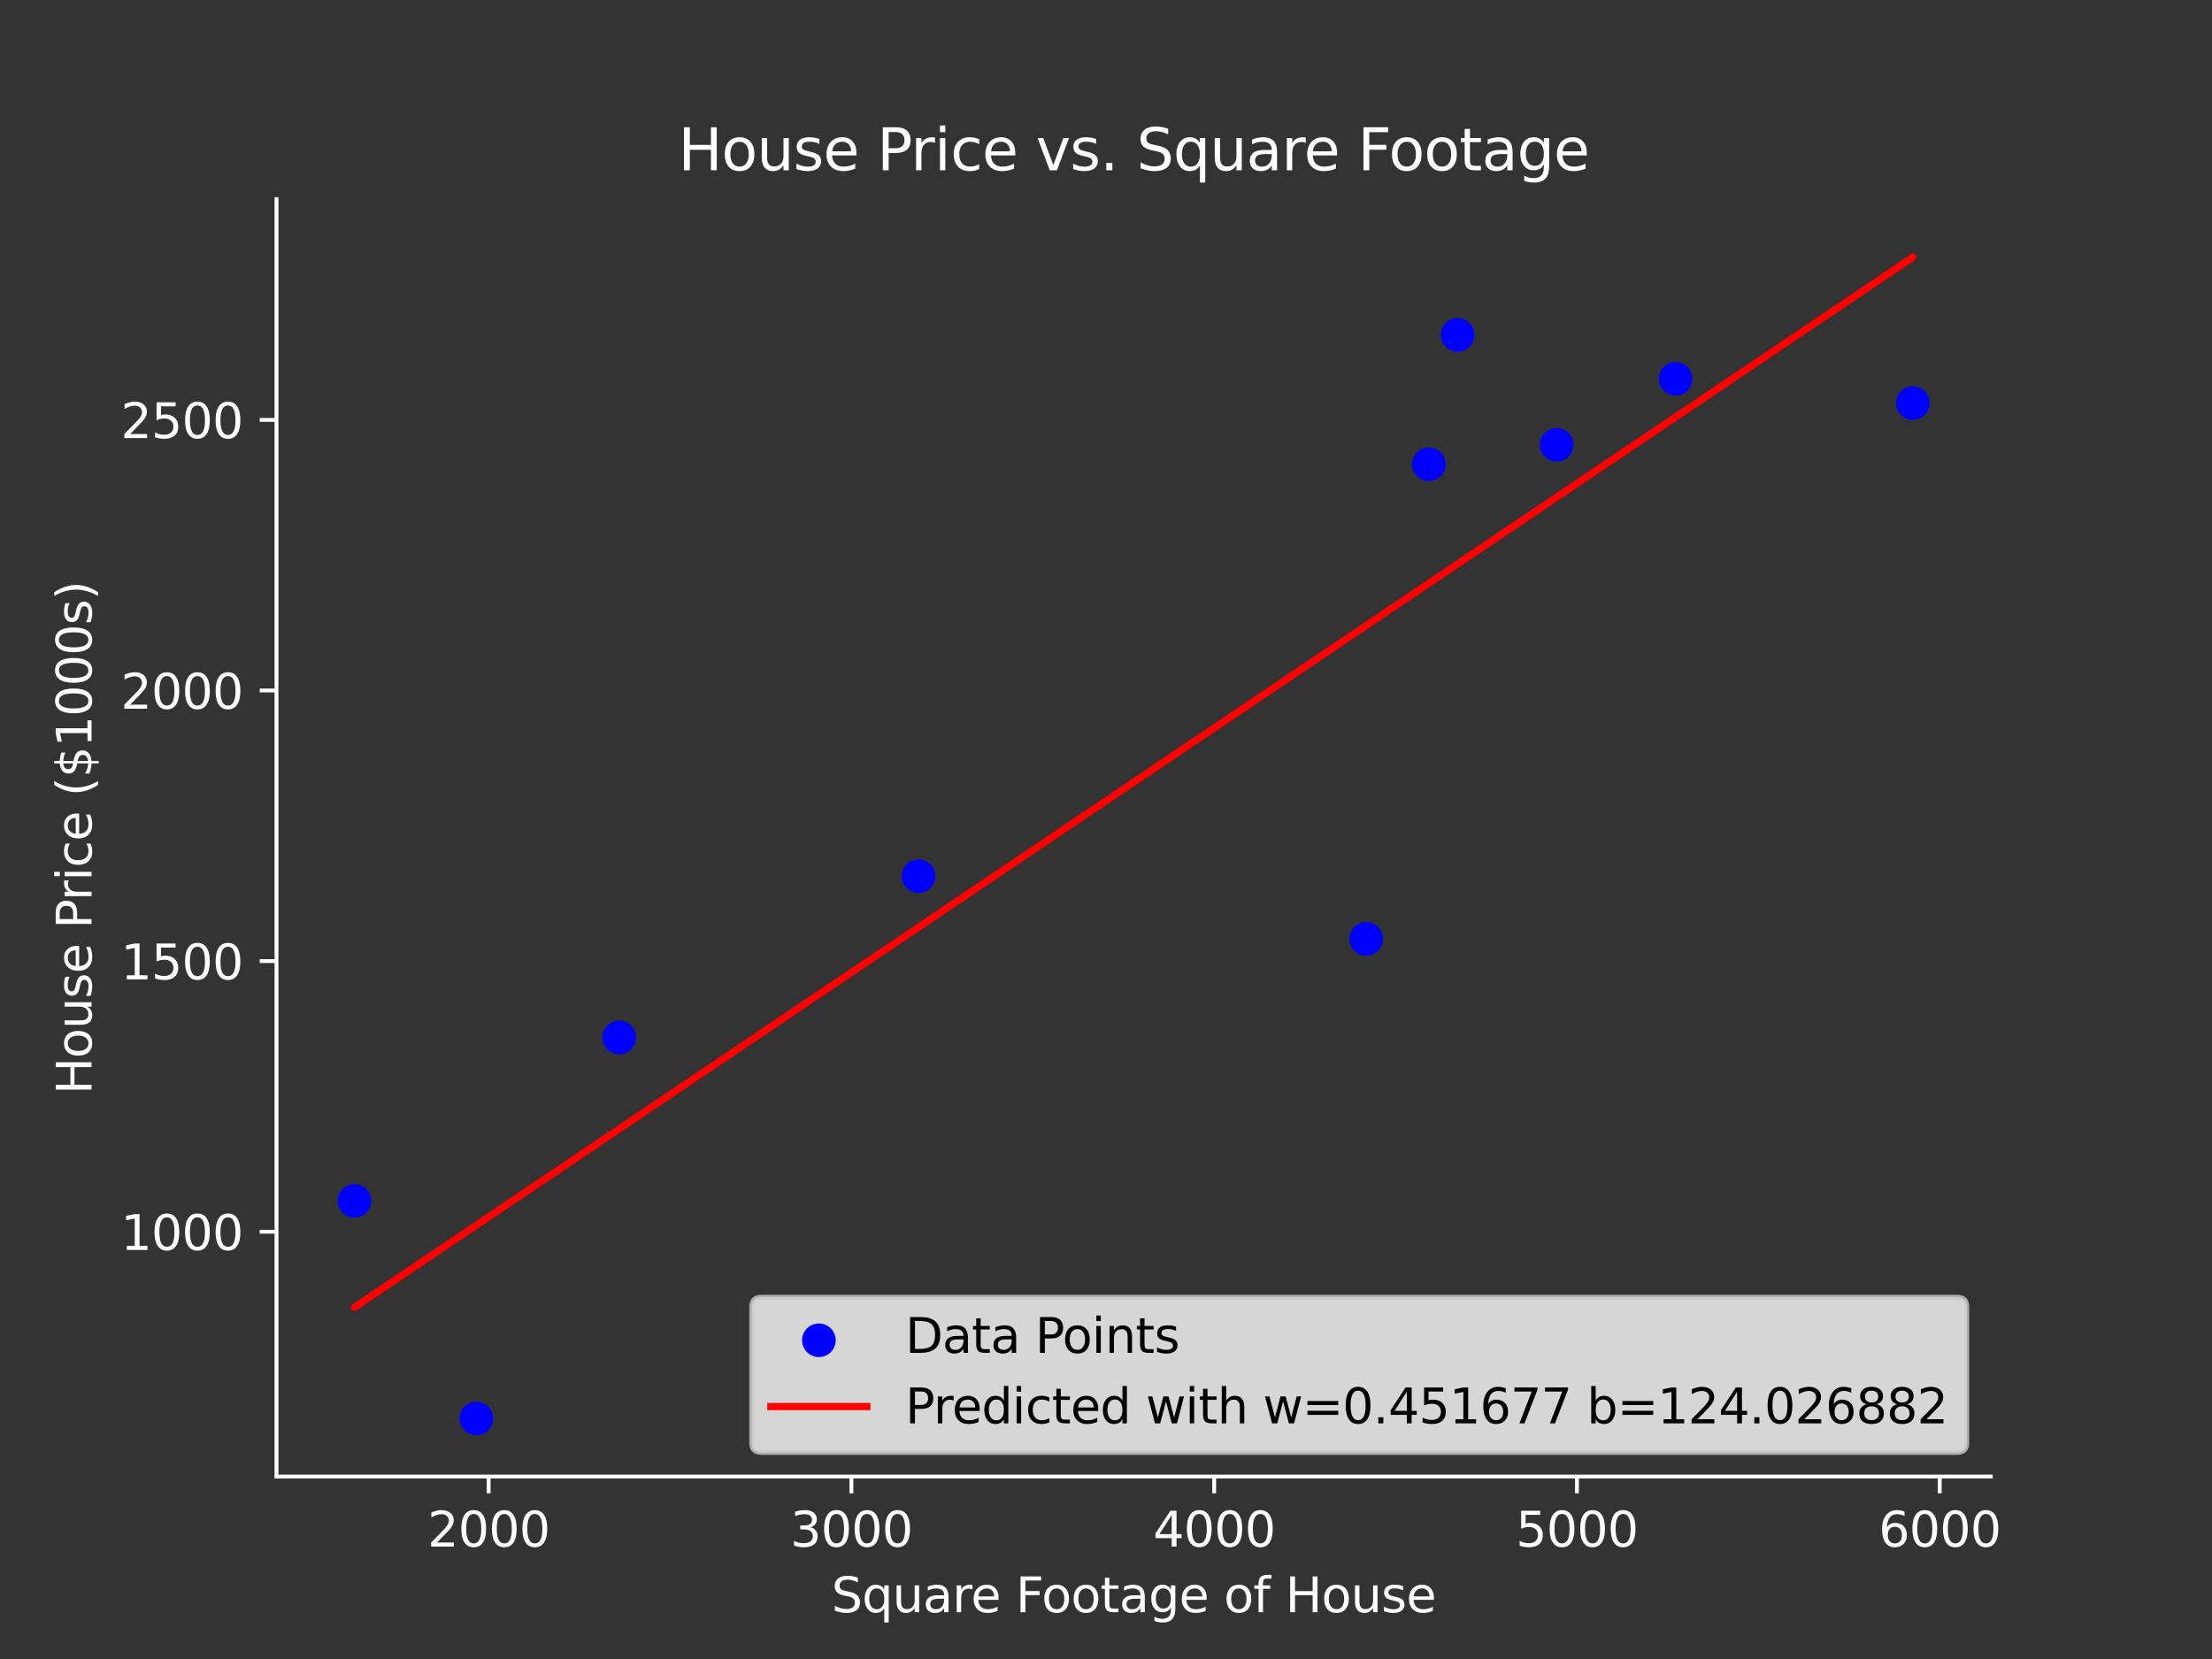 <svg xmlns="http://www.w3.org/2000/svg" xmlns:xlink="http://www.w3.org/1999/xlink" width="614.4" height="460.8" version="1.1" viewBox="0 0 460.8 345.6"><rect x="0" y="0" width="460.8" height="345.6" fill="#333333" stroke="none"/><defs><style type="text/css">*{stroke-linejoin:round;stroke-linecap:butt}</style></defs><g id="figure_1"><g id="patch_1"><path d="M 0 345.6 L 460.8 345.6 L 460.8 0 L 0 0 L 0 345.6 z" style="fill:none"/></g><g id="axes_1"><g id="patch_2"><path d="M 57.6 307.584 L 414.72 307.584 L 414.72 41.472 L 57.6 41.472 L 57.6 307.584 z" style="fill:none"/></g><g id="PathCollection_1"><defs><path id="mee9c5f1aaa" d="M 0 3 C 0.796 3 1.559 2.684 2.121 2.121 C 2.684 1.559 3 0.796 3 0 C 3 -0.796 2.684 -1.559 2.121 -2.121 C 1.559 -2.684 0.796 -3 0 -3 C -0.796 -3 -1.559 -2.684 -2.121 -2.121 C -2.684 -1.559 -3 -0.796 -3 0 C -3 0.796 -2.684 1.559 -2.121 2.121 C -1.559 2.684 -0.796 3 0 3 z" style="stroke:#00f"/></defs><g clip-path="url(#p1c7b400c9b)"><use x="129" y="216.113" xlink:href="#mee9c5f1aaa" style="fill:#00f;stroke:#00f"/><use x="349.064" y="78.899" xlink:href="#mee9c5f1aaa" style="fill:#00f;stroke:#00f"/><use x="297.675" y="96.713" xlink:href="#mee9c5f1aaa" style="fill:#00f;stroke:#00f"/><use x="99.225" y="295.488" xlink:href="#mee9c5f1aaa" style="fill:#00f;stroke:#00f"/><use x="398.487" y="83.972" xlink:href="#mee9c5f1aaa" style="fill:#00f;stroke:#00f"/><use x="324.276" y="92.654" xlink:href="#mee9c5f1aaa" style="fill:#00f;stroke:#00f"/><use x="303.645" y="69.766" xlink:href="#mee9c5f1aaa" style="fill:#00f;stroke:#00f"/><use x="284.601" y="195.593" xlink:href="#mee9c5f1aaa" style="fill:#00f;stroke:#00f"/><use x="73.833" y="250.163" xlink:href="#mee9c5f1aaa" style="fill:#00f;stroke:#00f"/><use x="191.346" y="182.514" xlink:href="#mee9c5f1aaa" style="fill:#00f;stroke:#00f"/></g></g><g id="matplotlib.axis_1"><g id="xtick_1"><g id="line2d_1"><defs><path id="mf391ef7c5e" d="M 0 0 L 0 3.5" style="stroke:#fff;stroke-width:.8"/></defs><g><use x="101.794" y="307.584" xlink:href="#mf391ef7c5e" style="fill:#fff;stroke:#fff;stroke-width:.8"/></g></g><g id="text_1"><g style="fill:#fff" transform="translate(89.069 322.182)scale(0.1 -0.1)"><defs><path id="DejaVuSans-32" d="M 1228 531 L 3431 531 L 3431 0 L 469 0 L 469 531 Q 828 903 1448 1529 Q 2069 2156 2228 2338 Q 2531 2678 2651 2914 Q 2772 3150 2772 3378 Q 2772 3750 2511 3984 Q 2250 4219 1831 4219 Q 1534 4219 1204 4116 Q 875 4013 500 3803 L 500 4441 Q 881 4594 1212 4672 Q 1544 4750 1819 4750 Q 2544 4750 2975 4387 Q 3406 4025 3406 3419 Q 3406 3131 3298 2873 Q 3191 2616 2906 2266 Q 2828 2175 2409 1742 Q 1991 1309 1228 531 z" transform="scale(0.016)"/><path id="DejaVuSans-30" d="M 2034 4250 Q 1547 4250 1301 3770 Q 1056 3291 1056 2328 Q 1056 1369 1301 889 Q 1547 409 2034 409 Q 2525 409 2770 889 Q 3016 1369 3016 2328 Q 3016 3291 2770 3770 Q 2525 4250 2034 4250 z M 2034 4750 Q 2819 4750 3233 4129 Q 3647 3509 3647 2328 Q 3647 1150 3233 529 Q 2819 -91 2034 -91 Q 1250 -91 836 529 Q 422 1150 422 2328 Q 422 3509 836 4129 Q 1250 4750 2034 4750 z" transform="scale(0.016)"/></defs><use xlink:href="#DejaVuSans-32"/><use x="63.623" xlink:href="#DejaVuSans-30"/><use x="127.246" xlink:href="#DejaVuSans-30"/><use x="190.869" xlink:href="#DejaVuSans-30"/></g></g></g><g id="xtick_2"><g id="line2d_2"><g><use x="177.365" y="307.584" xlink:href="#mf391ef7c5e" style="fill:#fff;stroke:#fff;stroke-width:.8"/></g></g><g id="text_2"><g style="fill:#fff" transform="translate(164.64 322.182)scale(0.1 -0.1)"><defs><path id="DejaVuSans-33" d="M 2597 2516 Q 3050 2419 3304 2112 Q 3559 1806 3559 1356 Q 3559 666 3084 287 Q 2609 -91 1734 -91 Q 1441 -91 1130 -33 Q 819 25 488 141 L 488 750 Q 750 597 1062 519 Q 1375 441 1716 441 Q 2309 441 2620 675 Q 2931 909 2931 1356 Q 2931 1769 2642 2001 Q 2353 2234 1838 2234 L 1294 2234 L 1294 2753 L 1863 2753 Q 2328 2753 2575 2939 Q 2822 3125 2822 3475 Q 2822 3834 2567 4026 Q 2313 4219 1838 4219 Q 1578 4219 1281 4162 Q 984 4106 628 3988 L 628 4550 Q 988 4650 1302 4700 Q 1616 4750 1894 4750 Q 2613 4750 3031 4423 Q 3450 4097 3450 3541 Q 3450 3153 3228 2886 Q 3006 2619 2597 2516 z" transform="scale(0.016)"/></defs><use xlink:href="#DejaVuSans-33"/><use x="63.623" xlink:href="#DejaVuSans-30"/><use x="127.246" xlink:href="#DejaVuSans-30"/><use x="190.869" xlink:href="#DejaVuSans-30"/></g></g></g><g id="xtick_3"><g id="line2d_3"><g><use x="252.937" y="307.584" xlink:href="#mf391ef7c5e" style="fill:#fff;stroke:#fff;stroke-width:.8"/></g></g><g id="text_3"><g style="fill:#fff" transform="translate(240.212 322.182)scale(0.1 -0.1)"><defs><path id="DejaVuSans-34" d="M 2419 4116 L 825 1625 L 2419 1625 L 2419 4116 z M 2253 4666 L 3047 4666 L 3047 1625 L 3713 1625 L 3713 1100 L 3047 1100 L 3047 0 L 2419 0 L 2419 1100 L 313 1100 L 313 1709 L 2253 4666 z" transform="scale(0.016)"/></defs><use xlink:href="#DejaVuSans-34"/><use x="63.623" xlink:href="#DejaVuSans-30"/><use x="127.246" xlink:href="#DejaVuSans-30"/><use x="190.869" xlink:href="#DejaVuSans-30"/></g></g></g><g id="xtick_4"><g id="line2d_4"><g><use x="328.508" y="307.584" xlink:href="#mf391ef7c5e" style="fill:#fff;stroke:#fff;stroke-width:.8"/></g></g><g id="text_4"><g style="fill:#fff" transform="translate(315.783 322.182)scale(0.1 -0.1)"><defs><path id="DejaVuSans-35" d="M 691 4666 L 3169 4666 L 3169 4134 L 1269 4134 L 1269 2991 Q 1406 3038 1543 3061 Q 1681 3084 1819 3084 Q 2600 3084 3056 2656 Q 3513 2228 3513 1497 Q 3513 744 3044 326 Q 2575 -91 1722 -91 Q 1428 -91 1123 -41 Q 819 9 494 109 L 494 744 Q 775 591 1075 516 Q 1375 441 1709 441 Q 2250 441 2565 725 Q 2881 1009 2881 1497 Q 2881 1984 2565 2268 Q 2250 2553 1709 2553 Q 1456 2553 1204 2497 Q 953 2441 691 2322 L 691 4666 z" transform="scale(0.016)"/></defs><use xlink:href="#DejaVuSans-35"/><use x="63.623" xlink:href="#DejaVuSans-30"/><use x="127.246" xlink:href="#DejaVuSans-30"/><use x="190.869" xlink:href="#DejaVuSans-30"/></g></g></g><g id="xtick_5"><g id="line2d_5"><g><use x="404.08" y="307.584" xlink:href="#mf391ef7c5e" style="fill:#fff;stroke:#fff;stroke-width:.8"/></g></g><g id="text_5"><g style="fill:#fff" transform="translate(391.355 322.182)scale(0.1 -0.1)"><defs><path id="DejaVuSans-36" d="M 2113 2584 Q 1688 2584 1439 2293 Q 1191 2003 1191 1497 Q 1191 994 1439 701 Q 1688 409 2113 409 Q 2538 409 2786 701 Q 3034 994 3034 1497 Q 3034 2003 2786 2293 Q 2538 2584 2113 2584 z M 3366 4563 L 3366 3988 Q 3128 4100 2886 4159 Q 2644 4219 2406 4219 Q 1781 4219 1451 3797 Q 1122 3375 1075 2522 Q 1259 2794 1537 2939 Q 1816 3084 2150 3084 Q 2853 3084 3261 2657 Q 3669 2231 3669 1497 Q 3669 778 3244 343 Q 2819 -91 2113 -91 Q 1303 -91 875 529 Q 447 1150 447 2328 Q 447 3434 972 4092 Q 1497 4750 2381 4750 Q 2619 4750 2861 4703 Q 3103 4656 3366 4563 z" transform="scale(0.016)"/></defs><use xlink:href="#DejaVuSans-36"/><use x="63.623" xlink:href="#DejaVuSans-30"/><use x="127.246" xlink:href="#DejaVuSans-30"/><use x="190.869" xlink:href="#DejaVuSans-30"/></g></g></g><g id="text_6"><g style="fill:#fff" transform="translate(173.215 335.861)scale(0.1 -0.1)"><defs><path id="DejaVuSans-53" d="M 3425 4513 L 3425 3897 Q 3066 4069 2747 4153 Q 2428 4238 2131 4238 Q 1616 4238 1336 4038 Q 1056 3838 1056 3469 Q 1056 3159 1242 3001 Q 1428 2844 1947 2747 L 2328 2669 Q 3034 2534 3370 2195 Q 3706 1856 3706 1288 Q 3706 609 3251 259 Q 2797 -91 1919 -91 Q 1588 -91 1214 -16 Q 841 59 441 206 L 441 856 Q 825 641 1194 531 Q 1563 422 1919 422 Q 2459 422 2753 634 Q 3047 847 3047 1241 Q 3047 1584 2836 1778 Q 2625 1972 2144 2069 L 1759 2144 Q 1053 2284 737 2584 Q 422 2884 422 3419 Q 422 4038 858 4394 Q 1294 4750 2059 4750 Q 2388 4750 2728 4690 Q 3069 4631 3425 4513 z" transform="scale(0.016)"/><path id="DejaVuSans-71" d="M 947 1747 Q 947 1113 1208 752 Q 1469 391 1925 391 Q 2381 391 2643 752 Q 2906 1113 2906 1747 Q 2906 2381 2643 2742 Q 2381 3103 1925 3103 Q 1469 3103 1208 2742 Q 947 2381 947 1747 z M 2906 525 Q 2725 213 2448 61 Q 2172 -91 1784 -91 Q 1150 -91 751 415 Q 353 922 353 1747 Q 353 2572 751 3078 Q 1150 3584 1784 3584 Q 2172 3584 2448 3432 Q 2725 3281 2906 2969 L 2906 3500 L 3481 3500 L 3481 -1331 L 2906 -1331 L 2906 525 z" transform="scale(0.016)"/><path id="DejaVuSans-75" d="M 544 1381 L 544 3500 L 1119 3500 L 1119 1403 Q 1119 906 1312 657 Q 1506 409 1894 409 Q 2359 409 2629 706 Q 2900 1003 2900 1516 L 2900 3500 L 3475 3500 L 3475 0 L 2900 0 L 2900 538 Q 2691 219 2414 64 Q 2138 -91 1772 -91 Q 1169 -91 856 284 Q 544 659 544 1381 z M 1991 3584 L 1991 3584 z" transform="scale(0.016)"/><path id="DejaVuSans-61" d="M 2194 1759 Q 1497 1759 1228 1600 Q 959 1441 959 1056 Q 959 750 1161 570 Q 1363 391 1709 391 Q 2188 391 2477 730 Q 2766 1069 2766 1631 L 2766 1759 L 2194 1759 z M 3341 1997 L 3341 0 L 2766 0 L 2766 531 Q 2569 213 2275 61 Q 1981 -91 1556 -91 Q 1019 -91 701 211 Q 384 513 384 1019 Q 384 1609 779 1909 Q 1175 2209 1959 2209 L 2766 2209 L 2766 2266 Q 2766 2663 2505 2880 Q 2244 3097 1772 3097 Q 1472 3097 1187 3025 Q 903 2953 641 2809 L 641 3341 Q 956 3463 1253 3523 Q 1550 3584 1831 3584 Q 2591 3584 2966 3190 Q 3341 2797 3341 1997 z" transform="scale(0.016)"/><path id="DejaVuSans-72" d="M 2631 2963 Q 2534 3019 2420 3045 Q 2306 3072 2169 3072 Q 1681 3072 1420 2755 Q 1159 2438 1159 1844 L 1159 0 L 581 0 L 581 3500 L 1159 3500 L 1159 2956 Q 1341 3275 1631 3429 Q 1922 3584 2338 3584 Q 2397 3584 2469 3576 Q 2541 3569 2628 3553 L 2631 2963 z" transform="scale(0.016)"/><path id="DejaVuSans-65" d="M 3597 1894 L 3597 1613 L 953 1613 Q 991 1019 1311 708 Q 1631 397 2203 397 Q 2534 397 2845 478 Q 3156 559 3463 722 L 3463 178 Q 3153 47 2828 -22 Q 2503 -91 2169 -91 Q 1331 -91 842 396 Q 353 884 353 1716 Q 353 2575 817 3079 Q 1281 3584 2069 3584 Q 2775 3584 3186 3129 Q 3597 2675 3597 1894 z M 3022 2063 Q 3016 2534 2758 2815 Q 2500 3097 2075 3097 Q 1594 3097 1305 2825 Q 1016 2553 972 2059 L 3022 2063 z" transform="scale(0.016)"/><path id="DejaVuSans-20" transform="scale(0.016)"/><path id="DejaVuSans-46" d="M 628 4666 L 3309 4666 L 3309 4134 L 1259 4134 L 1259 2759 L 3109 2759 L 3109 2228 L 1259 2228 L 1259 0 L 628 0 L 628 4666 z" transform="scale(0.016)"/><path id="DejaVuSans-6f" d="M 1959 3097 Q 1497 3097 1228 2736 Q 959 2375 959 1747 Q 959 1119 1226 758 Q 1494 397 1959 397 Q 2419 397 2687 759 Q 2956 1122 2956 1747 Q 2956 2369 2687 2733 Q 2419 3097 1959 3097 z M 1959 3584 Q 2709 3584 3137 3096 Q 3566 2609 3566 1747 Q 3566 888 3137 398 Q 2709 -91 1959 -91 Q 1206 -91 779 398 Q 353 888 353 1747 Q 353 2609 779 3096 Q 1206 3584 1959 3584 z" transform="scale(0.016)"/><path id="DejaVuSans-74" d="M 1172 4494 L 1172 3500 L 2356 3500 L 2356 3053 L 1172 3053 L 1172 1153 Q 1172 725 1289 603 Q 1406 481 1766 481 L 2356 481 L 2356 0 L 1766 0 Q 1100 0 847 248 Q 594 497 594 1153 L 594 3053 L 172 3053 L 172 3500 L 594 3500 L 594 4494 L 1172 4494 z" transform="scale(0.016)"/><path id="DejaVuSans-67" d="M 2906 1791 Q 2906 2416 2648 2759 Q 2391 3103 1925 3103 Q 1463 3103 1205 2759 Q 947 2416 947 1791 Q 947 1169 1205 825 Q 1463 481 1925 481 Q 2391 481 2648 825 Q 2906 1169 2906 1791 z M 3481 434 Q 3481 -459 3084 -895 Q 2688 -1331 1869 -1331 Q 1566 -1331 1297 -1286 Q 1028 -1241 775 -1147 L 775 -588 Q 1028 -725 1275 -790 Q 1522 -856 1778 -856 Q 2344 -856 2625 -561 Q 2906 -266 2906 331 L 2906 616 Q 2728 306 2450 153 Q 2172 0 1784 0 Q 1141 0 747 490 Q 353 981 353 1791 Q 353 2603 747 3093 Q 1141 3584 1784 3584 Q 2172 3584 2450 3431 Q 2728 3278 2906 2969 L 2906 3500 L 3481 3500 L 3481 434 z" transform="scale(0.016)"/><path id="DejaVuSans-66" d="M 2375 4863 L 2375 4384 L 1825 4384 Q 1516 4384 1395 4259 Q 1275 4134 1275 3809 L 1275 3500 L 2222 3500 L 2222 3053 L 1275 3053 L 1275 0 L 697 0 L 697 3053 L 147 3053 L 147 3500 L 697 3500 L 697 3744 Q 697 4328 969 4595 Q 1241 4863 1831 4863 L 2375 4863 z" transform="scale(0.016)"/><path id="DejaVuSans-48" d="M 628 4666 L 1259 4666 L 1259 2753 L 3553 2753 L 3553 4666 L 4184 4666 L 4184 0 L 3553 0 L 3553 2222 L 1259 2222 L 1259 0 L 628 0 L 628 4666 z" transform="scale(0.016)"/><path id="DejaVuSans-73" d="M 2834 3397 L 2834 2853 Q 2591 2978 2328 3040 Q 2066 3103 1784 3103 Q 1356 3103 1142 2972 Q 928 2841 928 2578 Q 928 2378 1081 2264 Q 1234 2150 1697 2047 L 1894 2003 Q 2506 1872 2764 1633 Q 3022 1394 3022 966 Q 3022 478 2636 193 Q 2250 -91 1575 -91 Q 1294 -91 989 -36 Q 684 19 347 128 L 347 722 Q 666 556 975 473 Q 1284 391 1588 391 Q 1994 391 2212 530 Q 2431 669 2431 922 Q 2431 1156 2273 1281 Q 2116 1406 1581 1522 L 1381 1569 Q 847 1681 609 1914 Q 372 2147 372 2553 Q 372 3047 722 3315 Q 1072 3584 1716 3584 Q 2034 3584 2315 3537 Q 2597 3491 2834 3397 z" transform="scale(0.016)"/></defs><use xlink:href="#DejaVuSans-53"/><use x="63.477" xlink:href="#DejaVuSans-71"/><use x="126.953" xlink:href="#DejaVuSans-75"/><use x="190.332" xlink:href="#DejaVuSans-61"/><use x="251.611" xlink:href="#DejaVuSans-72"/><use x="290.475" xlink:href="#DejaVuSans-65"/><use x="351.998" xlink:href="#DejaVuSans-20"/><use x="383.785" xlink:href="#DejaVuSans-46"/><use x="437.68" xlink:href="#DejaVuSans-6f"/><use x="498.861" xlink:href="#DejaVuSans-6f"/><use x="560.043" xlink:href="#DejaVuSans-74"/><use x="599.252" xlink:href="#DejaVuSans-61"/><use x="660.531" xlink:href="#DejaVuSans-67"/><use x="724.008" xlink:href="#DejaVuSans-65"/><use x="785.531" xlink:href="#DejaVuSans-20"/><use x="817.318" xlink:href="#DejaVuSans-6f"/><use x="878.5" xlink:href="#DejaVuSans-66"/><use x="913.705" xlink:href="#DejaVuSans-20"/><use x="945.492" xlink:href="#DejaVuSans-48"/><use x="1020.688" xlink:href="#DejaVuSans-6f"/><use x="1081.869" xlink:href="#DejaVuSans-75"/><use x="1145.248" xlink:href="#DejaVuSans-73"/><use x="1197.348" xlink:href="#DejaVuSans-65"/></g></g></g><g id="matplotlib.axis_2"><g id="ytick_1"><g id="line2d_6"><defs><path id="mab0269d6a3" d="M 0 0 L -3.5 0" style="stroke:#fff;stroke-width:.8"/></defs><g><use x="57.6" y="256.59" xlink:href="#mab0269d6a3" style="fill:#fff;stroke:#fff;stroke-width:.8"/></g></g><g id="text_7"><g style="fill:#fff" transform="translate(25.15 260.389)scale(0.1 -0.1)"><defs><path id="DejaVuSans-31" d="M 794 531 L 1825 531 L 1825 4091 L 703 3866 L 703 4441 L 1819 4666 L 2450 4666 L 2450 531 L 3481 531 L 3481 0 L 794 0 L 794 531 z" transform="scale(0.016)"/></defs><use xlink:href="#DejaVuSans-31"/><use x="63.623" xlink:href="#DejaVuSans-30"/><use x="127.246" xlink:href="#DejaVuSans-30"/><use x="190.869" xlink:href="#DejaVuSans-30"/></g></g></g><g id="ytick_2"><g id="line2d_7"><g><use x="57.6" y="200.216" xlink:href="#mab0269d6a3" style="fill:#fff;stroke:#fff;stroke-width:.8"/></g></g><g id="text_8"><g style="fill:#fff" transform="translate(25.15 204.015)scale(0.1 -0.1)"><use xlink:href="#DejaVuSans-31"/><use x="63.623" xlink:href="#DejaVuSans-35"/><use x="127.246" xlink:href="#DejaVuSans-30"/><use x="190.869" xlink:href="#DejaVuSans-30"/></g></g></g><g id="ytick_3"><g id="line2d_8"><g><use x="57.6" y="143.842" xlink:href="#mab0269d6a3" style="fill:#fff;stroke:#fff;stroke-width:.8"/></g></g><g id="text_9"><g style="fill:#fff" transform="translate(25.15 147.641)scale(0.1 -0.1)"><use xlink:href="#DejaVuSans-32"/><use x="63.623" xlink:href="#DejaVuSans-30"/><use x="127.246" xlink:href="#DejaVuSans-30"/><use x="190.869" xlink:href="#DejaVuSans-30"/></g></g></g><g id="ytick_4"><g id="line2d_9"><g><use x="57.6" y="87.467" xlink:href="#mab0269d6a3" style="fill:#fff;stroke:#fff;stroke-width:.8"/></g></g><g id="text_10"><g style="fill:#fff" transform="translate(25.15 91.267)scale(0.1 -0.1)"><use xlink:href="#DejaVuSans-32"/><use x="63.623" xlink:href="#DejaVuSans-35"/><use x="127.246" xlink:href="#DejaVuSans-30"/><use x="190.869" xlink:href="#DejaVuSans-30"/></g></g></g><g id="text_11"><g style="fill:#fff" transform="translate(19.07 227.986)rotate(-90)scale(0.1 -0.1)"><defs><path id="DejaVuSans-50" d="M 1259 4147 L 1259 2394 L 2053 2394 Q 2494 2394 2734 2622 Q 2975 2850 2975 3272 Q 2975 3691 2734 3919 Q 2494 4147 2053 4147 L 1259 4147 z M 628 4666 L 2053 4666 Q 2838 4666 3239 4311 Q 3641 3956 3641 3272 Q 3641 2581 3239 2228 Q 2838 1875 2053 1875 L 1259 1875 L 1259 0 L 628 0 L 628 4666 z" transform="scale(0.016)"/><path id="DejaVuSans-69" d="M 603 3500 L 1178 3500 L 1178 0 L 603 0 L 603 3500 z M 603 4863 L 1178 4863 L 1178 4134 L 603 4134 L 603 4863 z" transform="scale(0.016)"/><path id="DejaVuSans-63" d="M 3122 3366 L 3122 2828 Q 2878 2963 2633 3030 Q 2388 3097 2138 3097 Q 1578 3097 1268 2742 Q 959 2388 959 1747 Q 959 1106 1268 751 Q 1578 397 2138 397 Q 2388 397 2633 464 Q 2878 531 3122 666 L 3122 134 Q 2881 22 2623 -34 Q 2366 -91 2075 -91 Q 1284 -91 818 406 Q 353 903 353 1747 Q 353 2603 823 3093 Q 1294 3584 2113 3584 Q 2378 3584 2631 3529 Q 2884 3475 3122 3366 z" transform="scale(0.016)"/><path id="DejaVuSans-28" d="M 1984 4856 Q 1566 4138 1362 3434 Q 1159 2731 1159 2009 Q 1159 1288 1364 580 Q 1569 -128 1984 -844 L 1484 -844 Q 1016 -109 783 600 Q 550 1309 550 2009 Q 550 2706 781 3412 Q 1013 4119 1484 4856 L 1984 4856 z" transform="scale(0.016)"/><path id="DejaVuSans-24" d="M 2163 -941 L 1850 -941 L 1847 0 Q 1519 6 1191 76 Q 863 147 531 288 L 531 850 Q 850 650 1176 548 Q 1503 447 1850 444 L 1850 1869 Q 1159 1981 845 2250 Q 531 2519 531 2988 Q 531 3497 872 3790 Q 1213 4084 1850 4128 L 1850 4863 L 2163 4863 L 2163 4138 Q 2453 4125 2725 4076 Q 2997 4028 3256 3944 L 3256 3397 Q 2997 3528 2723 3600 Q 2450 3672 2163 3684 L 2163 2350 Q 2872 2241 3206 1959 Q 3541 1678 3541 1191 Q 3541 663 3186 358 Q 2831 53 2163 6 L 2163 -941 z M 1850 2406 L 1850 3688 Q 1488 3647 1297 3481 Q 1106 3316 1106 3041 Q 1106 2772 1282 2622 Q 1459 2472 1850 2406 z M 2163 1806 L 2163 453 Q 2559 506 2761 678 Q 2963 850 2963 1131 Q 2963 1406 2770 1568 Q 2578 1731 2163 1806 z" transform="scale(0.016)"/><path id="DejaVuSans-29" d="M 513 4856 L 1013 4856 Q 1481 4119 1714 3412 Q 1947 2706 1947 2009 Q 1947 1309 1714 600 Q 1481 -109 1013 -844 L 513 -844 Q 928 -128 1133 580 Q 1338 1288 1338 2009 Q 1338 2731 1133 3434 Q 928 4138 513 4856 z" transform="scale(0.016)"/></defs><use xlink:href="#DejaVuSans-48"/><use x="75.195" xlink:href="#DejaVuSans-6f"/><use x="136.377" xlink:href="#DejaVuSans-75"/><use x="199.756" xlink:href="#DejaVuSans-73"/><use x="251.855" xlink:href="#DejaVuSans-65"/><use x="313.379" xlink:href="#DejaVuSans-20"/><use x="345.166" xlink:href="#DejaVuSans-50"/><use x="403.719" xlink:href="#DejaVuSans-72"/><use x="444.832" xlink:href="#DejaVuSans-69"/><use x="472.615" xlink:href="#DejaVuSans-63"/><use x="527.596" xlink:href="#DejaVuSans-65"/><use x="589.119" xlink:href="#DejaVuSans-20"/><use x="620.906" xlink:href="#DejaVuSans-28"/><use x="659.92" xlink:href="#DejaVuSans-24"/><use x="723.543" xlink:href="#DejaVuSans-31"/><use x="787.166" xlink:href="#DejaVuSans-30"/><use x="850.789" xlink:href="#DejaVuSans-30"/><use x="914.412" xlink:href="#DejaVuSans-30"/><use x="978.035" xlink:href="#DejaVuSans-73"/><use x="1030.135" xlink:href="#DejaVuSans-29"/></g></g></g><g id="line2d_10"><path d="M 129 235.169 L 349.064 86.873 L 297.675 121.503 L 99.225 255.234 L 398.487 53.568 L 324.276 103.577 L 303.645 117.48 L 284.601 130.313 L 73.833 272.345 L 191.346 193.156" clip-path="url(#p1c7b400c9b)" style="fill:none;stroke:red;stroke-width:1.5;stroke-linecap:square"/></g><g id="patch_3"><path d="M 57.6 307.584 L 57.6 41.472" style="fill:none;stroke:#fff;stroke-width:.8;stroke-linejoin:miter;stroke-linecap:square"/></g><g id="patch_4"><path d="M 414.72 307.584 L 414.72 41.472" style="fill:none"/></g><g id="patch_5"><path d="M 57.6 307.584 L 414.72 307.584" style="fill:none;stroke:#fff;stroke-width:.8;stroke-linejoin:miter;stroke-linecap:square"/></g><g id="patch_6"><path d="M 57.6 41.472 L 414.72 41.472" style="fill:none"/></g><g id="text_12"><g style="fill:#fff" transform="translate(141.281 35.472)scale(0.12 -0.12)"><defs><path id="DejaVuSans-76" d="M 191 3500 L 800 3500 L 1894 563 L 2988 3500 L 3597 3500 L 2284 0 L 1503 0 L 191 3500 z" transform="scale(0.016)"/><path id="DejaVuSans-2e" d="M 684 794 L 1344 794 L 1344 0 L 684 0 L 684 794 z" transform="scale(0.016)"/></defs><use xlink:href="#DejaVuSans-48"/><use x="75.195" xlink:href="#DejaVuSans-6f"/><use x="136.377" xlink:href="#DejaVuSans-75"/><use x="199.756" xlink:href="#DejaVuSans-73"/><use x="251.855" xlink:href="#DejaVuSans-65"/><use x="313.379" xlink:href="#DejaVuSans-20"/><use x="345.166" xlink:href="#DejaVuSans-50"/><use x="403.719" xlink:href="#DejaVuSans-72"/><use x="444.832" xlink:href="#DejaVuSans-69"/><use x="472.615" xlink:href="#DejaVuSans-63"/><use x="527.596" xlink:href="#DejaVuSans-65"/><use x="589.119" xlink:href="#DejaVuSans-20"/><use x="620.906" xlink:href="#DejaVuSans-76"/><use x="680.086" xlink:href="#DejaVuSans-73"/><use x="732.186" xlink:href="#DejaVuSans-2e"/><use x="763.973" xlink:href="#DejaVuSans-20"/><use x="795.76" xlink:href="#DejaVuSans-53"/><use x="859.236" xlink:href="#DejaVuSans-71"/><use x="922.713" xlink:href="#DejaVuSans-75"/><use x="986.092" xlink:href="#DejaVuSans-61"/><use x="1047.371" xlink:href="#DejaVuSans-72"/><use x="1086.234" xlink:href="#DejaVuSans-65"/><use x="1147.758" xlink:href="#DejaVuSans-20"/><use x="1179.545" xlink:href="#DejaVuSans-46"/><use x="1233.439" xlink:href="#DejaVuSans-6f"/><use x="1294.621" xlink:href="#DejaVuSans-6f"/><use x="1355.803" xlink:href="#DejaVuSans-74"/><use x="1395.012" xlink:href="#DejaVuSans-61"/><use x="1456.291" xlink:href="#DejaVuSans-67"/><use x="1519.768" xlink:href="#DejaVuSans-65"/></g></g><g id="legend_1"><g id="patch_7"><path d="M 158.589 302.584 L 407.72 302.584 Q 409.72 302.584 409.72 300.584 L 409.72 272.228 Q 409.72 270.228 407.72 270.228 L 158.589 270.228 Q 156.589 270.228 156.589 272.228 L 156.589 300.584 Q 156.589 302.584 158.589 302.584 z" style="fill:#fff;opacity:.8;stroke:#ccc;stroke-linejoin:miter"/></g><g id="PathCollection_2"><g><use x="170.589" y="279.201" xlink:href="#mee9c5f1aaa" style="fill:#00f;stroke:#00f"/></g></g><g id="text_13"><g transform="translate(188.589 281.826)scale(0.1 -0.1)"><defs><path id="DejaVuSans-44" d="M 1259 4147 L 1259 519 L 2022 519 Q 2988 519 3436 956 Q 3884 1394 3884 2338 Q 3884 3275 3436 3711 Q 2988 4147 2022 4147 L 1259 4147 z M 628 4666 L 1925 4666 Q 3281 4666 3915 4102 Q 4550 3538 4550 2338 Q 4550 1131 3912 565 Q 3275 0 1925 0 L 628 0 L 628 4666 z" transform="scale(0.016)"/><path id="DejaVuSans-6e" d="M 3513 2113 L 3513 0 L 2938 0 L 2938 2094 Q 2938 2591 2744 2837 Q 2550 3084 2163 3084 Q 1697 3084 1428 2787 Q 1159 2491 1159 1978 L 1159 0 L 581 0 L 581 3500 L 1159 3500 L 1159 2956 Q 1366 3272 1645 3428 Q 1925 3584 2291 3584 Q 2894 3584 3203 3211 Q 3513 2838 3513 2113 z" transform="scale(0.016)"/></defs><use xlink:href="#DejaVuSans-44"/><use x="77.002" xlink:href="#DejaVuSans-61"/><use x="138.281" xlink:href="#DejaVuSans-74"/><use x="177.49" xlink:href="#DejaVuSans-61"/><use x="238.77" xlink:href="#DejaVuSans-20"/><use x="270.557" xlink:href="#DejaVuSans-50"/><use x="327.234" xlink:href="#DejaVuSans-6f"/><use x="388.416" xlink:href="#DejaVuSans-69"/><use x="416.199" xlink:href="#DejaVuSans-6e"/><use x="479.578" xlink:href="#DejaVuSans-74"/><use x="518.787" xlink:href="#DejaVuSans-73"/></g></g><g id="line2d_11"><path d="M 160.589 293.004 L 170.589 293.004 L 180.589 293.004" style="fill:none;stroke:red;stroke-width:1.5;stroke-linecap:square"/></g><g id="text_14"><g transform="translate(188.589 296.504)scale(0.1 -0.1)"><defs><path id="DejaVuSans-64" d="M 2906 2969 L 2906 4863 L 3481 4863 L 3481 0 L 2906 0 L 2906 525 Q 2725 213 2448 61 Q 2172 -91 1784 -91 Q 1150 -91 751 415 Q 353 922 353 1747 Q 353 2572 751 3078 Q 1150 3584 1784 3584 Q 2172 3584 2448 3432 Q 2725 3281 2906 2969 z M 947 1747 Q 947 1113 1208 752 Q 1469 391 1925 391 Q 2381 391 2643 752 Q 2906 1113 2906 1747 Q 2906 2381 2643 2742 Q 2381 3103 1925 3103 Q 1469 3103 1208 2742 Q 947 2381 947 1747 z" transform="scale(0.016)"/><path id="DejaVuSans-77" d="M 269 3500 L 844 3500 L 1563 769 L 2278 3500 L 2956 3500 L 3675 769 L 4391 3500 L 4966 3500 L 4050 0 L 3372 0 L 2619 2869 L 1863 0 L 1184 0 L 269 3500 z" transform="scale(0.016)"/><path id="DejaVuSans-68" d="M 3513 2113 L 3513 0 L 2938 0 L 2938 2094 Q 2938 2591 2744 2837 Q 2550 3084 2163 3084 Q 1697 3084 1428 2787 Q 1159 2491 1159 1978 L 1159 0 L 581 0 L 581 4863 L 1159 4863 L 1159 2956 Q 1366 3272 1645 3428 Q 1925 3584 2291 3584 Q 2894 3584 3203 3211 Q 3513 2838 3513 2113 z" transform="scale(0.016)"/><path id="DejaVuSans-3d" d="M 678 2906 L 4684 2906 L 4684 2381 L 678 2381 L 678 2906 z M 678 1631 L 4684 1631 L 4684 1100 L 678 1100 L 678 1631 z" transform="scale(0.016)"/><path id="DejaVuSans-37" d="M 525 4666 L 3525 4666 L 3525 4397 L 1831 0 L 1172 0 L 2766 4134 L 525 4134 L 525 4666 z" transform="scale(0.016)"/><path id="DejaVuSans-62" d="M 3116 1747 Q 3116 2381 2855 2742 Q 2594 3103 2138 3103 Q 1681 3103 1420 2742 Q 1159 2381 1159 1747 Q 1159 1113 1420 752 Q 1681 391 2138 391 Q 2594 391 2855 752 Q 3116 1113 3116 1747 z M 1159 2969 Q 1341 3281 1617 3432 Q 1894 3584 2278 3584 Q 2916 3584 3314 3078 Q 3713 2572 3713 1747 Q 3713 922 3314 415 Q 2916 -91 2278 -91 Q 1894 -91 1617 61 Q 1341 213 1159 525 L 1159 0 L 581 0 L 581 4863 L 1159 4863 L 1159 2969 z" transform="scale(0.016)"/><path id="DejaVuSans-38" d="M 2034 2216 Q 1584 2216 1326 1975 Q 1069 1734 1069 1313 Q 1069 891 1326 650 Q 1584 409 2034 409 Q 2484 409 2743 651 Q 3003 894 3003 1313 Q 3003 1734 2745 1975 Q 2488 2216 2034 2216 z M 1403 2484 Q 997 2584 770 2862 Q 544 3141 544 3541 Q 544 4100 942 4425 Q 1341 4750 2034 4750 Q 2731 4750 3128 4425 Q 3525 4100 3525 3541 Q 3525 3141 3298 2862 Q 3072 2584 2669 2484 Q 3125 2378 3379 2068 Q 3634 1759 3634 1313 Q 3634 634 3220 271 Q 2806 -91 2034 -91 Q 1263 -91 848 271 Q 434 634 434 1313 Q 434 1759 690 2068 Q 947 2378 1403 2484 z M 1172 3481 Q 1172 3119 1398 2916 Q 1625 2713 2034 2713 Q 2441 2713 2670 2916 Q 2900 3119 2900 3481 Q 2900 3844 2670 4047 Q 2441 4250 2034 4250 Q 1625 4250 1398 4047 Q 1172 3844 1172 3481 z" transform="scale(0.016)"/></defs><use xlink:href="#DejaVuSans-50"/><use x="58.553" xlink:href="#DejaVuSans-72"/><use x="97.416" xlink:href="#DejaVuSans-65"/><use x="158.939" xlink:href="#DejaVuSans-64"/><use x="222.416" xlink:href="#DejaVuSans-69"/><use x="250.199" xlink:href="#DejaVuSans-63"/><use x="305.18" xlink:href="#DejaVuSans-74"/><use x="344.389" xlink:href="#DejaVuSans-65"/><use x="405.912" xlink:href="#DejaVuSans-64"/><use x="469.389" xlink:href="#DejaVuSans-20"/><use x="501.176" xlink:href="#DejaVuSans-77"/><use x="582.963" xlink:href="#DejaVuSans-69"/><use x="610.746" xlink:href="#DejaVuSans-74"/><use x="649.955" xlink:href="#DejaVuSans-68"/><use x="713.334" xlink:href="#DejaVuSans-20"/><use x="745.121" xlink:href="#DejaVuSans-77"/><use x="826.908" xlink:href="#DejaVuSans-3d"/><use x="910.697" xlink:href="#DejaVuSans-30"/><use x="974.32" xlink:href="#DejaVuSans-2e"/><use x="1006.107" xlink:href="#DejaVuSans-34"/><use x="1069.73" xlink:href="#DejaVuSans-35"/><use x="1133.354" xlink:href="#DejaVuSans-31"/><use x="1196.977" xlink:href="#DejaVuSans-36"/><use x="1260.6" xlink:href="#DejaVuSans-37"/><use x="1324.223" xlink:href="#DejaVuSans-37"/><use x="1387.846" xlink:href="#DejaVuSans-20"/><use x="1419.633" xlink:href="#DejaVuSans-62"/><use x="1483.109" xlink:href="#DejaVuSans-3d"/><use x="1566.898" xlink:href="#DejaVuSans-31"/><use x="1630.521" xlink:href="#DejaVuSans-32"/><use x="1694.145" xlink:href="#DejaVuSans-34"/><use x="1757.768" xlink:href="#DejaVuSans-2e"/><use x="1789.555" xlink:href="#DejaVuSans-30"/><use x="1853.178" xlink:href="#DejaVuSans-32"/><use x="1916.801" xlink:href="#DejaVuSans-36"/><use x="1980.424" xlink:href="#DejaVuSans-38"/><use x="2044.047" xlink:href="#DejaVuSans-38"/><use x="2107.67" xlink:href="#DejaVuSans-32"/></g></g></g></g></g><defs><clipPath id="p1c7b400c9b"><rect width="357.12" height="266.112" x="57.6" y="41.472"/></clipPath></defs></svg>